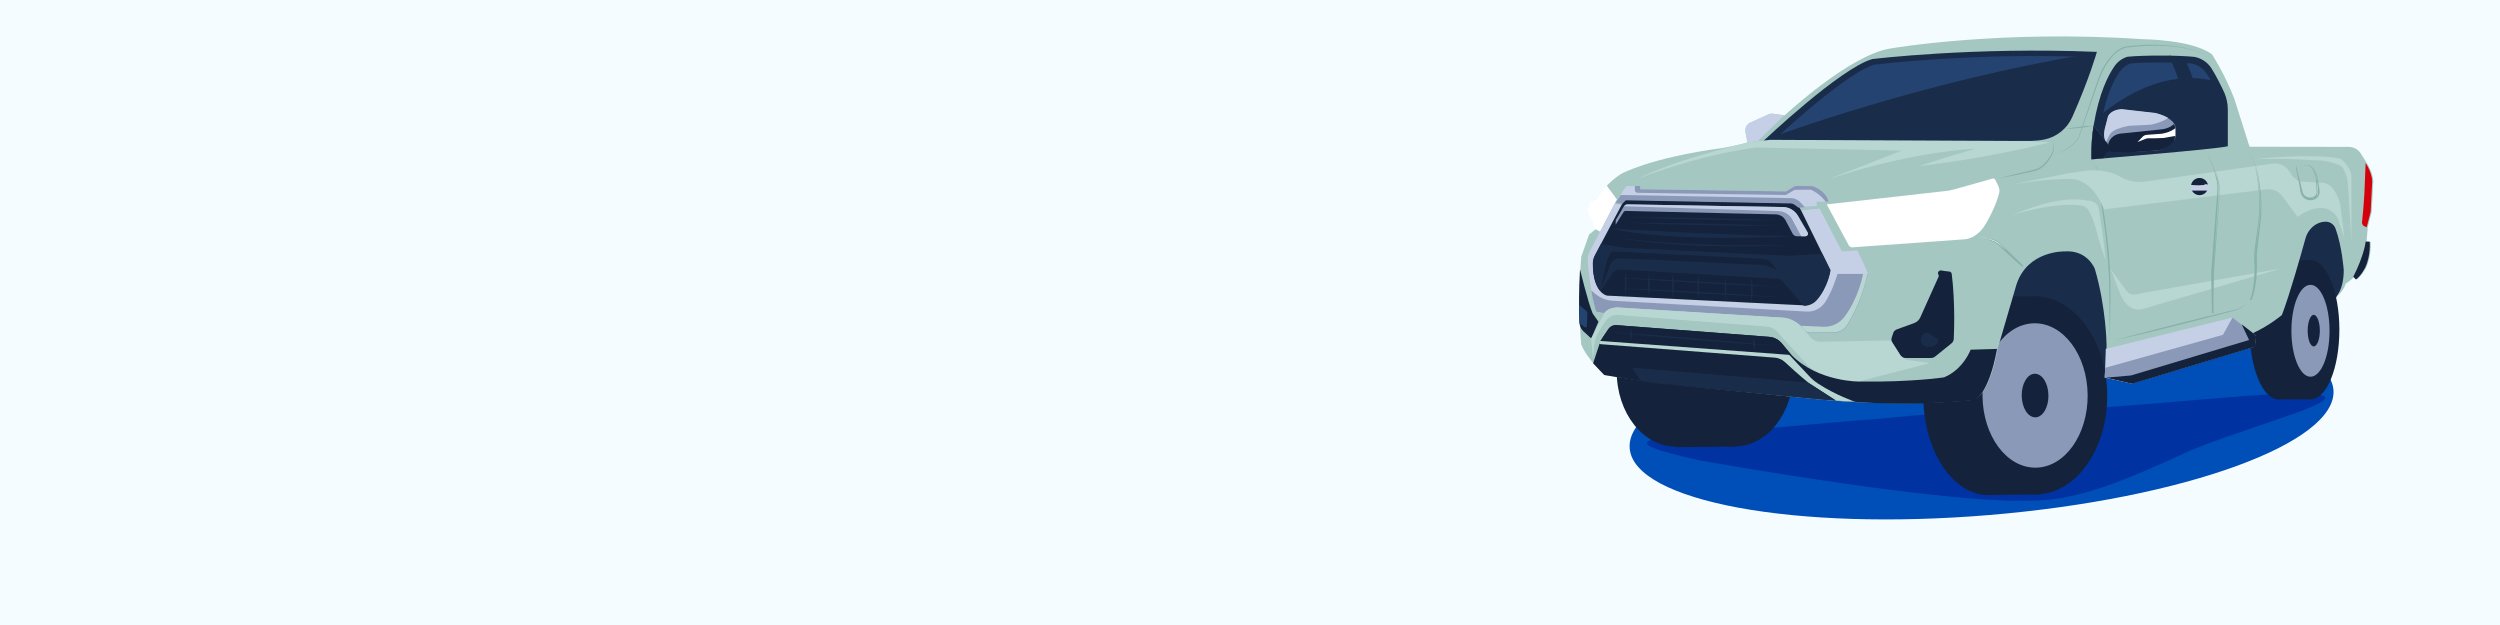 <?xml version="1.0" encoding="UTF-8"?> <svg xmlns="http://www.w3.org/2000/svg" width="1600" height="400" viewBox="0 0 1600 400" fill="none"><rect x="0" y="0" width="1600" height="400" fill="#808080" stroke="none"/><g clip-path="url(#clip0_1_264)"><path d="M1600 0H0V400H1600V0Z" fill="#F5FCFF"></path><path d="M1273.3 329.6C1397.7 319.2 1496.2 283.4 1493.4 249.5C1490.6 215.6 1387.5 196.5 1263.1 206.9C1138.7 217.3 1040.2 253.1 1043 287C1045.8 320.9 1148.9 340 1273.3 329.6Z" fill="#004EB7"></path><path d="M1198.6 268.4C1178.8 269.5 1086.2 278.3 1078.1 279.3C1070.1 280.2 1022.7 280.5 1088 294.7C1166 308.4 1260.5 321.9 1298.4 320.4C1327.3 320.6 1354.5 310.2 1402.3 288.1C1454.1 267 1544.4 246.5 1439.9 253.2C1401.9 256.1 1363.5 259.9 1324.7 262.1C1320.3 262.4 1286.6 260.1 1286.6 260.1" fill="#0032A1"></path><path d="M1253.3 187.3L1276 281.4L1383.5 216.3L1413.2 172.3L1467.7 224.5L1488 196.6L1494.2 191.8L1499.1 184.4L1508.5 158.6L1503 134.9L1370.2 128.7L1272.3 156L1253.3 187.3Z" fill="#192D4B"></path><path d="M1147.8 237.8C1147.8 264.3 1130.9 285.8 1110.1 285.8C1089.3 285.8 1072.4 264.3 1072.4 237.8C1072.4 211.3 1089.3 189.8 1110.1 189.8C1130.9 189.7 1147.8 211.3 1147.8 237.8Z" fill="#14233B"></path><path d="M1110.1 237.8C1110.1 264.3 1093.2 285.8 1072.4 285.8C1051.6 285.8 1034.7 264.3 1034.7 237.8C1034.7 211.3 1051.6 189.8 1072.4 189.8C1093.3 189.7 1110.1 211.3 1110.1 237.8Z" fill="#14233B"></path><path d="M1072.4 286.2L1110.1 285.8V189.7H1072.4V286.2Z" fill="#14233B"></path><path d="M1272.3 316.8L1305.6 316.4V189.7H1272.3V316.8Z" fill="#14233B"></path><path d="M1313.7 253.1C1314.1 288.2 1295.9 316.7 1272.9 316.9C1250 317.1 1231.2 289 1230.9 253.9C1230.5 218.8 1248.7 190.3 1271.7 190.1C1294.5 189.9 1313.4 218 1313.7 253.1Z" fill="#14233B"></path><path d="M1348.6 252.6C1349 287.7 1328.5 316.2 1303 316.4C1277.5 316.6 1256.5 288.5 1256.2 253.5C1255.8 218.4 1276.3 189.9 1301.8 189.7C1327.3 189.4 1348.3 217.5 1348.6 252.6Z" fill="#14233B"></path><path d="M1336.1 252.7C1336.3 278.2 1321.5 299.1 1302.9 299.3C1284.2 299.5 1269.1 279 1268.8 253.5C1268.6 228 1283.4 207.1 1302 206.9C1320.6 206.7 1335.8 227.2 1336.1 252.7Z" fill="#8B99B9"></path><path d="M1311 253.1C1311.1 260.8 1307.3 267.1 1302.6 267.1C1297.8 267.1 1294 261 1293.9 253.2C1293.8 245.5 1297.6 239.2 1302.3 239.2C1307.1 239.2 1310.9 245.3 1311 253.1Z" fill="#14233B"></path><path d="M1497.2 211C1497.2 235.6 1489 255.6 1478.7 255.6C1468.5 255.6 1460.2 235.6 1460.2 211C1460.2 186.4 1468.4 166.4 1478.7 166.4C1488.9 166.5 1497.2 186.4 1497.2 211Z" fill="#14233B"></path><path d="M1476.8 211C1476.8 235.6 1468.6 255.6 1458.3 255.6C1448.1 255.6 1439.8 235.6 1439.8 211C1439.8 186.4 1448 166.4 1458.3 166.4C1468.6 166.5 1476.8 186.4 1476.8 211Z" fill="#14233B"></path><path d="M1478.7 166.5H1458.4V255.6H1478.7V166.5Z" fill="#14233B"></path><path d="M1490.9 211.7C1490.9 228 1485.5 241.1 1478.7 241.1C1472 241.1 1466.5 227.9 1466.5 211.7C1466.5 195.5 1471.9 182.3 1478.7 182.3C1485.4 182.2 1490.9 195.4 1490.9 211.7Z" fill="#8B99B9"></path><path d="M1484.7 211.6C1484.7 217.2 1482.9 221.7 1480.8 221.7C1478.6 221.7 1476.9 217.2 1476.9 211.6C1476.9 206 1478.7 201.5 1480.8 201.5C1482.9 201.5 1484.7 206 1484.7 211.6Z" fill="#14233B"></path><path d="M1026.9 240C1026.9 240 1015.9 230.1 1012 220.5C1012 220.5 1009.5 196.3 1012 164.3L1017 150.1L1021.3 146.6L1019 140.1L1017.1 137.4C1016.2 136.6 1015.8 135.2 1016.3 134L1018.1 129.3C1018.2 128.9 1018.6 128.6 1018.8 128.5L1021.9 127.1C1022.4 126.9 1022.6 126.5 1022.9 126.2C1024.1 124 1028.8 116.7 1037.5 111.3C1037.5 111.3 1055.6 101 1102.5 94.7C1102.5 94.7 1112.7 93 1118.5 91.1L1117.3 84.5C1116.8 82 1118.1 79.4 1120.5 78.4L1132.2 73.1C1132.8 72.9 1133.4 72.7 1134 72.7L1142.2 73.8C1142.2 73.8 1183.3 35.5 1209.4 31.1C1209.4 31.1 1279.6 18.8 1371.5 25.1C1371.5 25.1 1403.2 25.3 1415.7 34.8C1415.7 34.8 1424.1 47.7 1430 63.3L1439.7 93.9L1503.3 94C1506.3 94 1509.2 95.6 1510.8 98.1L1515.5 105.5C1515.5 105.5 1518.7 111.1 1518.9 115.8L1517.9 135.5L1515.4 145.2L1514.6 154.6L1517.2 154.7C1517.2 154.7 1518 163.4 1514.3 171.3C1514.3 171.3 1511.8 176.2 1508.4 178.9L1506.7 177.1C1506.7 177.1 1505.1 179.1 1501.2 181.6C1501.2 181.6 1500.5 185.6 1494.6 190.8C1494.6 190.8 1500 185.9 1500 172.9C1500 172.9 1498.9 157.5 1494.7 146.2C1493.8 143.8 1491.5 142 1488.9 141.9C1487.4 141.8 1485.5 142.1 1483.6 142.9C1479.6 144.7 1476.7 148.3 1475.5 152.6C1472.7 162.7 1465.2 189.3 1460.4 201.6C1460.4 201.6 1453 208 1441.9 213.2L1443.8 215.2L1443.1 221.8L1364.5 245.5L1347.5 241.7C1347.5 241.7 1348 233.6 1348.2 220.8C1348.2 220.8 1348 197 1340.7 172.1C1340.7 172.1 1336.1 159.8 1321.3 160.9C1321.3 160.9 1297.6 160.2 1290.5 182.2L1278.4 223.6C1278.4 223.6 1274.5 250.5 1263.6 255.8C1263.6 255.8 1222.9 260.9 1165.7 255.8L1061 245.3L1026.9 240Z" fill="#A5C7C2"></path><path d="M1118.2 91.1L1117 84.5C1116.5 82 1117.8 79.4 1120.2 78.4L1131.9 73.1C1132.5 72.9 1133.1 72.7 1133.7 72.7L1141.9 73.8L1125 90.3L1118.2 91.1Z" fill="#C5CFE6"></path><path d="M1021 146.6L1018.7 140.1L1016.8 137.4C1015.9 136.6 1015.5 135.2 1016 134L1017.8 129.3C1017.9 128.9 1018.3 128.6 1018.5 128.5L1021.6 127.1C1022.1 126.9 1022.3 126.5 1022.6 126.2C1023.3 125 1025.1 122 1028.2 118.7L1034.8 127.6L1024.1 148.3L1021 146.6Z" fill="white"></path><path d="M1347.6 226.4C1347.4 235.9 1347 241.6 1347 241.6L1364 245.4L1442.6 221.7L1443.3 215.1L1441.4 213.1L1428.8 203.2L1347.7 223.3L1347.6 226.4Z" fill="#C5CFE6"></path><path d="M1347.3 235.4C1347.1 239.4 1347 241.6 1347 241.6L1364 245.4L1442.6 221.7L1443.3 215.1L1441.4 213.1L1428.8 203.2L1422.7 214.3L1347.3 235.4Z" fill="#8B99B9"></path><path d="M1347.8 241.7L1364.6 245.6L1443.2 221.9L1443.9 215.3L1442.1 213.3L1434.7 207.6L1439.4 217.6L1363.8 240.3L1347.8 241.7Z" fill="#14233B"></path><path d="M1506.1 177.1L1507.8 178.9C1511.3 176.2 1513.7 171.3 1513.7 171.3C1517.4 163.5 1516.6 154.7 1516.6 154.7L1514 154.6C1514.1 154.6 1513.1 163.3 1506.1 177.1Z" fill="#14233B"></path><path d="M1514.7 145.3L1517.2 135.6L1518.2 115.9C1518.1 111.2 1514.8 105.6 1514.8 105.6L1514 104.4L1513.2 124.3L1512.5 133.9L1511.7 142.3C1511.6 143.5 1512.4 144.6 1513.6 145L1514.7 145.3Z" fill="#D4000B"></path><path d="M1010.8 206.2C1010.5 197.7 1010.4 186 1011.2 172.3C1011.2 172.3 1016.2 193.2 1019.3 200.6L1023 205.9L1018.7 215.9C1018.5 216.3 1018 216.4 1017.8 216.1L1013.9 212.5C1012 211 1010.9 208.6 1010.8 206.2Z" fill="#14233B"></path><path d="M1010.9 207C1010.8 203.6 1010.7 199.6 1010.6 195.1L1015.2 199C1015.7 199.4 1015.9 199.9 1015.9 200.6L1015.6 208.7C1015.6 209.4 1014.9 209.7 1014.3 209.4L1010.9 207Z" fill="#254370"></path><path d="M1128.5 90.3C1128.5 90.3 1177.9 43.5 1198.3 37.8C1198.3 37.8 1262.6 29.9 1342 33.2C1342 33.2 1337.4 49.8 1326.3 74.8C1323 82.3 1316.3 87.7 1308.3 89.3C1305.9 89.8 1303 90.1 1299.8 90.2H1128.5V90.3Z" fill="#192D4B"></path><path d="M1138.3 87C1138.3 87 1181 47 1199.5 41.4C1199.5 41.4 1262.6 33.6 1335.2 36.5C1335.2 36.5 1331 50.8 1320.8 72.5C1317.8 79 1311.6 83.7 1304.3 85.1C1302.1 85.6 1299.4 85.8 1296.5 85.9L1138.3 87Z" fill="#254370"></path><path d="M1169.1 130.8L1183.2 157C1183.7 157.8 1184.6 158.4 1185.5 158.3L1256.6 153.2C1256.6 153.2 1264.9 153.6 1271 143.1C1271 143.1 1277.3 132.5 1279.4 123.8C1279.9 122 1279.6 120.2 1278.7 118.6L1277 115.1C1276.6 114.4 1275.9 114.1 1275.2 114.3L1250.7 121.2C1248.7 121.8 1246.8 122.1 1244.8 122.3L1169.1 130.8Z" fill="white"></path><path d="M1425.8 93.6V70C1425.8 66.3 1425 62.7 1423.6 59.4C1421.6 55.1 1418.6 48.9 1415.3 43.7C1412.9 39.9 1408.9 37.2 1404.4 36.4C1393.9 35.3 1371.9 35.3 1361.7 36.3C1358.3 37.2 1355.4 39.4 1353.4 42.2C1349.5 47.7 1343.4 59.2 1339.9 80.4C1338.8 87.1 1338.4 93.8 1338.5 100.5C1338.5 101 1338.5 101.5 1338.5 102C1338.5 102 1418.6 95.5 1425.8 93.6Z" fill="#192D4B"></path><path d="M1421.5 89.5V69.3C1421.5 66.2 1420.8 63 1419.5 60.3C1417.7 56.6 1415.1 51.3 1412.1 46.9C1409.9 43.6 1406.4 41.4 1402.4 40.6C1392.8 39.8 1373.3 39.8 1364.3 40.5C1361.3 41.3 1358.7 43.1 1356.9 45.6C1353.4 50.3 1348 60.1 1344.9 78.2C1343.9 83.9 1343.6 89.6 1343.7 95.4C1343.7 95.8 1343.7 96.2 1343.7 96.7C1343.8 96.6 1415.2 91.1 1421.5 89.5Z" fill="#254370"></path><path d="M1033.3 130.5L1017.6 160.6C1016.5 162.8 1016 165.2 1016.2 167.6C1016.7 174.1 1018.1 187.8 1021.5 199.3L1026.7 200.3C1026.7 200.3 1028.5 197 1034.8 196.6L1141.5 203.2C1141.5 203.2 1149.4 203.7 1154.8 211.2C1155.6 212.3 1156.9 213 1158.2 213H1173.4C1177.1 213 1180.5 211.1 1182.4 207.9C1186.1 201.9 1192 190.6 1195.4 175.2C1195.4 175.2 1193.7 170.6 1188.6 160.4L1178.8 161L1164.4 133.6L1152.9 134.7L1171.6 172.8C1171.6 172.8 1170.1 183.4 1162.9 191.7C1160.8 194.1 1157.7 195.5 1154.5 195.4L1028.8 189.2C1028.8 189.2 1019.6 187.9 1019.6 168.7C1019.6 166.9 1020.1 165 1020.9 163.5L1038.1 131L1033.3 130.5Z" fill="#C5CFE6"></path><path d="M1195.4 175.2C1195.4 175.2 1193.7 170.6 1188.6 160.4L1178.8 161L1164.4 133.6L1155.2 134.5L1176.7 175.8L1195.4 175.2Z" fill="#C5CFE6"></path><path d="M1040.9 125.8L1148.3 126.7L1152.7 134.7L1171.4 172.8C1171.4 172.8 1169.9 183.4 1162.7 191.7C1160.6 194.1 1157.5 195.5 1154.3 195.4L1028.6 189.2C1028.6 189.2 1019.4 187.9 1019.4 168.7C1019.4 166.9 1019.9 165 1020.7 163.5L1037.9 131L1040.9 125.8Z" fill="#14233B"></path><path d="M1137.3 178.4L1037.1 172.5C1034.9 172.4 1032.8 173.4 1031.6 175.3L1024.4 186.4C1022.1 183.8 1019.5 178.6 1019.5 168.7C1019.5 166.9 1020 165 1020.8 163.5L1024.6 156.2L1028.5 156.8L1038.1 158.4C1039.1 158.6 1040.1 158.7 1041.1 158.7L1145.5 163.8L1161 162.8L1166.3 162.5L1171.5 173.1C1171.5 173.1 1170 183.7 1162.8 192C1160.7 194.4 1157.6 195.8 1154.4 195.7L1141.6 180.9C1140.5 179.2 1139 178.4 1137.3 178.4Z" fill="#192D4B"></path><path d="M1018.4 185.8C1019.1 190.3 1020.2 195 1021.5 199.4L1026.7 200.4C1026.7 200.4 1028.5 197.1 1034.8 196.7L1141.5 203.3C1141.5 203.3 1149.4 203.8 1154.8 211.3C1155.6 212.4 1156.9 213.1 1158.2 213.1H1173.4C1177.1 213.1 1180.5 211.2 1182.4 208C1186.1 202 1192 190.7 1195.4 175.3H1176C1176 175.3 1173.1 185.5 1168.3 193.1C1165.7 197.2 1161.1 199.7 1156.2 199.4L1032.2 192.5C1029.1 192.3 1026.2 191.5 1023.6 189.9C1022.7 189.3 1021.6 188.6 1020.5 187.7L1018.4 185.8Z" fill="#8B99B9"></path><path d="M1152.6 208.5C1153.3 209.2 1154.1 210.1 1154.8 211.1C1155.6 212.1 1156.8 212.8 1158.1 212.8H1173.3C1177 212.8 1180.4 210.9 1182.3 207.7C1186 201.7 1191.9 190.4 1195.3 175H1192.4C1192.4 175 1190 190 1180.5 202.7C1177.3 206.9 1172.3 209.4 1166.9 209.1L1152.6 208.5Z" fill="#B8D6D2"></path><path d="M1034 129.7L1040.3 119.8C1040.6 119.4 1041 119.1 1041.5 119.1L1049.7 119V121.1L1143.1 122.5L1147.7 119.6C1148.3 119.2 1148.9 119 1149.7 119L1160 119.1C1160 119.1 1168.7 121.7 1170.3 129.1H1162.7V131.8L1151.3 132.5L1148.6 130.6C1147.8 130 1146.9 129.8 1146 129.8L1040.6 127.8L1038.5 129.9L1034 129.7Z" fill="#C5CFE6"></path><path d="M1046.3 119H1049.7V121.1L1143.1 122.5L1147.7 119.6C1148.3 119.2 1148.9 119 1149.7 119L1160 119.1C1160 119.1 1168.7 121.7 1170.3 129.1H1168.4C1168.4 129.1 1165.2 124.1 1158.9 121.4L1148.6 121.5L1142.9 124.8L1048.1 123.4C1047.1 123.4 1046.3 122.6 1046.3 121.6V119Z" fill="#8B99B9"></path><path d="M1155.1 132.6L1151.1 132.9L1148.4 131C1147.7 130.4 1146.7 130.2 1145.8 130.2L1040.4 128.2L1038.3 130.3L1033.9 130L1037.3 124.8L1146.1 126.8C1148.5 126.8 1150.9 127.9 1152.5 129.8L1155.1 132.6Z" fill="#8B99B9"></path><path d="M1242.3 173.1C1244.2 173.4 1246.3 173.7 1247.6 173.8C1248.4 173.9 1249 174.5 1249.1 175.3C1249.7 179.9 1251.4 196.2 1250.4 217C1250.3 218 1249.8 219.1 1249 219.7L1238.6 228.1C1237.8 228.8 1236.8 229.1 1235.8 229.1H1219.5C1218.2 229.1 1217.1 228.4 1216.3 227.4L1211.1 219.2C1210.5 218.3 1210.3 217.1 1210.7 216.1L1211.8 212.7C1212.3 211.8 1213.1 211.1 1214 210.8L1225.2 206.7C1226.9 206 1228.3 204.8 1229 203.1L1240.6 177.3C1240.9 176.7 1240.8 176.1 1240.5 175.6C1239.9 174.5 1240.8 172.9 1242.3 173.1Z" fill="#14233B"></path><path d="M1048.5 114.3C1048.5 114.3 1084.1 99.9 1123.5 94.4L1217.1 96.4L1169.1 115.1C1169.1 115.1 1217.1 98 1264.4 95.1C1264.4 95.1 1241.4 101.8 1228.3 106.3C1228.3 106.3 1270.6 101.7 1311.8 91.1L1297.2 90.3L1132.7 89.5L1119.4 91C1119.3 91 1072 102 1048.5 114.3Z" fill="#B8D6D2"></path><path d="M1350.9 172.4L1357.2 188.9C1360.9 196.9 1366.6 199.2 1371 197.9L1459.5 171.9L1370.8 187.6C1366.7 188.3 1363.8 189.7 1361.2 186.4L1350.9 172.4Z" fill="#B8D6D2"></path><path d="M1287.6 137.7C1287.6 137.7 1313.8 129.1 1331.9 131.5C1334.1 131.8 1336.2 133.3 1337.1 135.3C1338.6 138.4 1339.3 139.5 1341.4 146.3C1341.5 146.5 1342.5 150.9 1343.6 154.5C1345.7 161.9 1347.6 166.3 1347.6 166.3C1347.6 166.3 1346.1 150.3 1343.1 133.4C1342.6 130.9 1340.5 129 1337.9 128.6C1328.8 127.2 1317.2 125.4 1287.6 137.7Z" fill="#B8D6D2"></path><path d="M1443.2 101.9C1443.2 101.9 1474.8 98 1496.3 101.2C1497.5 101.4 1498.5 101.9 1499.4 102.8C1500.4 103.8 1501.9 105.4 1503.2 107.5C1504.3 109.3 1504.9 111.3 1504.9 113.4V154.6L1502.7 118C1502.5 114.8 1501.6 111.6 1500.1 108.8L1499.4 107.3C1497.8 105.1 1488.8 102.9 1486.2 102.8C1475.3 102.4 1468.3 101.2 1443.2 101.9Z" fill="#B8D6D2"></path><path d="M1266.7 151C1270.3 151.9 1273.7 152.8 1277.1 154C1279.2 154.8 1280.7 156.7 1282.3 158.1C1285.3 160.9 1288.7 164.2 1291.6 167.2C1292.6 168.2 1293.7 169.3 1294.6 170.3C1293.5 169.4 1292.4 168.4 1291.3 167.5C1288.1 164.7 1284.7 161.6 1281.6 158.8C1280 157.4 1278.7 155.7 1276.7 154.8C1273.4 153.4 1270 152.4 1266.7 151Z" fill="white"></path><path d="M1266.7 151C1269.5 151.7 1272.3 152.3 1275.1 153.1C1276.5 153.5 1278 153.9 1279.1 154.9C1283.5 158.6 1287.5 163 1291.8 166.9L1294.9 170L1294.2 170.7L1290.9 167.9C1287.8 165.1 1284.4 162 1281.4 159.2C1279.8 157.8 1278.5 156 1276.6 155.1C1273.3 153.6 1270 152.5 1266.7 151ZM1266.7 151C1270.1 152.3 1273.5 153.2 1276.9 154.6C1278.9 155.5 1280.4 157.3 1282 158.6C1285.1 161.3 1288.6 164.4 1291.7 167.2L1295 170L1294.3 170.7L1291.3 167.6C1287.2 163.7 1283.1 159.3 1278.9 155.4C1277.8 154.5 1276.5 154 1275.1 153.5C1272.3 152.6 1269.5 151.8 1266.7 151Z" fill="#86B0AA"></path><path d="M1278.8 114.3C1286.7 112.1 1294.6 110.3 1302.5 108.4C1306.3 107.5 1309.2 104.2 1311.5 100.9C1313.4 98.5 1314.3 95.6 1314.2 92.5C1314.2 91.5 1314.3 90.4 1314.3 89.4C1314.4 90.4 1314.4 91.5 1314.4 92.5C1314.8 95.7 1313.9 98.7 1312.1 101.3C1309.9 104.8 1306.9 108.1 1302.7 109.3C1294.8 111.1 1286.8 112.8 1278.8 114.3Z" fill="#86B0AA"></path><path d="M1338.4 102.9L1342.1 107.2C1342.1 107.2 1342.2 113 1342.2 112.9C1345.9 130.1 1348.5 147.5 1349.9 165C1351.3 182.5 1350.5 200.2 1350.3 217.7C1350.1 206.8 1350 195.7 1349.9 184.8C1349.9 180.6 1349.7 175.8 1349.4 171.7C1348.2 152 1345.4 132.4 1341.8 112.9L1341.9 107.2V107.3L1338.4 102.9Z" fill="#86B0AA"></path><path d="M1352.4 217.9C1371.7 212.8 1392.9 207.3 1412.2 202.6C1418.9 201 1425.5 199.4 1432.2 197.8C1433.2 197.3 1434.5 196.7 1435.6 196C1436.7 195.3 1437.8 194.5 1438.5 193.5C1437.7 194.6 1436.7 195.5 1435.7 196.2C1434.6 196.9 1433.5 197.6 1432.2 198.2C1425.5 200 1419 201.8 1412.3 203.4C1392.5 208.5 1372.6 213.6 1352.4 217.9Z" fill="#86B0AA"></path><path d="M1321.9 82.5C1327.1 81.5 1334.2 80.4 1339.5 80.6C1334.3 81.6 1325.4 82.7 1320.1 82.5H1321.9Z" fill="#86B0AA"></path><path d="M1314.2 98.8C1320.5 96.9 1326.9 93.6 1330.3 87.8C1333.4 78.5 1336.6 68.8 1339.8 59.4C1341.3 55.2 1343 49.2 1345 45.2C1347.2 40.7 1350.2 36.5 1354.1 33.1C1356.1 31.5 1358.3 30.1 1360.9 29.7C1363.4 29.3 1365.9 29.1 1368.4 29C1373.4 28.6 1378.4 28.5 1383.4 28.8C1393.3 29.4 1403.6 30.7 1412.4 35.7C1403.6 30.9 1393.3 29.8 1383.4 29.3C1375.9 29.1 1368.4 29.5 1361 30.4C1352 32.4 1345.6 44.2 1343 52.3C1339 64 1334.8 76 1330.7 87.7C1327.3 93.9 1320.7 97.1 1314.2 98.8Z" fill="#86B0AA"></path><path d="M1024.7 186.4C1024.7 186.4 1026.2 171.3 1030 162.9C1030.6 161.6 1031.9 160.8 1033.3 160.9L1128.8 165.7C1130.2 165.8 1131.5 166.4 1132.5 167.2C1134 168.5 1136.2 170.9 1137.7 173.9C1137.7 173.9 1134.6 169.8 1125.2 169.5L1037.2 165.3C1034.5 165.2 1032 166.7 1030.8 169.1C1028.9 173.9 1025.4 181.9 1024.7 186.4Z" fill="#14233B"></path><path d="M1240.5 217.4C1240.5 219.9 1238.4 221.9 1236 221.9H1233.8C1231.4 221.9 1229.3 219.9 1229.3 217.4C1229.3 215 1231.3 212.9 1233.8 212.9" fill="#192D4B"></path><path d="M1019.5 229.3L1018.5 216.6L1026.8 200.5C1026.8 200.5 1028.6 197.2 1034.9 196.8L1141.6 203.4C1141.6 203.4 1149.5 203.9 1154.9 211.4L1159.2 216.3C1160.6 217.9 1162.7 218.7 1164.8 218.7L1210.1 217.9L1216.4 227.7C1217.7 229.2 1219.6 230.2 1221.6 230.5L1234.9 232.4L1190.2 244C1190.2 244 1168.8 244.8 1157 234L1137 211.9C1135.5 210.2 1133.3 209.2 1131.1 209L1035.6 201.5C1032.5 201.2 1029.5 202.6 1027.7 205.2C1025.8 207.8 1023.5 211.3 1021.7 214.9C1020.9 216.7 1020.4 218.6 1020.2 220.4L1019.5 229.3Z" fill="#B8D6D2"></path><path d="M1134.4 209.7C1133.4 209.2 1132.3 209 1131.2 208.9L1035.7 201.4C1032.6 201.1 1029.6 202.5 1027.8 205.1C1025.9 207.7 1023.6 211.2 1021.8 214.8C1021 216.6 1020.5 218.5 1020.3 220.3L1019.5 229.4L1018.5 216.7L1026.8 200.6C1026.8 200.6 1028.6 197.3 1034.9 196.9L1141.6 203.5C1141.6 203.5 1146 203.8 1150.5 207.1L1134.4 209.7Z" fill="#B8D6D2"></path><path d="M1286.5 118.3C1286.5 118.3 1307.5 114.4 1325.3 114.5C1325.3 114.5 1338.9 113.8 1346.5 134L1450.6 121.2C1454.4 120.7 1458.3 122.3 1460.6 125.5L1470.5 138.8C1470.5 138.8 1481.7 129.8 1490.8 134.4C1493.8 135.9 1496 138.6 1496.9 141.7L1500.5 152.9L1497.8 130.9C1497.8 130.9 1496.4 124.5 1492.5 120C1490.8 118.1 1488.5 117 1485.9 116.9L1474 116.3C1471.2 116.2 1468.7 114.7 1467.1 112.5L1464.9 109.3C1462.6 105.9 1458.5 104.1 1454.5 104.7L1372.9 116.2C1367.5 116.9 1361.8 116 1357.2 113.2C1353.8 111.1 1348.2 109.2 1339.2 108.9C1336.5 108.8 1324.4 110.8 1321.7 111.3L1286.5 118.3Z" fill="#B8D6D2"></path><path d="M1034 143.8L1039.1 135.7C1039.4 135.2 1039.9 135 1040.6 135L1136.6 137.2C1139.1 137.3 1141.5 138.7 1142.7 140.9L1147.3 149.6C1147.9 150.6 1148.9 151.2 1150 151.2H1155.3C1156.6 151.2 1157.4 149.8 1156.7 148.7L1150.4 137.9C1148.5 134.6 1145 132.6 1141.1 132.5L1041.5 130.8C1040.6 130.8 1039.7 131.3 1039.3 132L1034.1 140.9L1034 143.8Z" fill="#8B99B9"></path><path d="M1039.5 132C1040 131.3 1040.8 130.8 1041.7 130.8L1141.3 132.5C1145.1 132.6 1148.6 134.7 1150.6 137.9L1156.9 148.7C1157.6 149.8 1156.7 151.2 1155.5 151.2H1152.8L1147 140.4C1145.3 137.2 1141.9 135.2 1138.3 135.1L1039.5 132Z" fill="#C5CFE6"></path><path d="M1031 146.2C1031 146.2 1085.3 149.9 1147 151.2C1147 151.3 1068.7 155.4 1031 146.2Z" fill="#192D4B"></path><path d="M1041.6 139.1C1072.5 139.1 1106.9 139.8 1137.9 141.1C1106.9 141 1072.5 140.3 1041.6 139.1Z" fill="#192D4B"></path><path d="M1042.1 142.6C1073 142.6 1107.4 143.3 1138.4 144.6C1107.3 144.6 1072.9 143.9 1042.1 142.6Z" fill="#192D4B"></path><path d="M1034.8 152.2C1071.5 156.9 1108.7 157.2 1145.6 157C1108.6 158.4 1071.3 158 1034.8 152.2Z" fill="#192D4B"></path><path d="M1086.9 176.2C1087.6 181.2 1087.6 186.1 1086.9 191.1C1086.2 186.1 1086.2 181.2 1086.9 176.2Z" fill="#192D4B"></path><path d="M1034.8 177.7C1069.1 179 1107.2 181.2 1141.4 183.6C1107 182.3 1069 180.2 1034.8 177.7Z" fill="#192D4B"></path><path d="M1034.8 184.4C1069.1 185.7 1107.2 187.9 1141.4 190.3C1107 188.9 1069 186.9 1034.8 184.4Z" fill="#192D4B"></path><path d="M1040.4 173.9C1041.1 178.9 1041.1 183.8 1040.4 188.8C1039.7 183.8 1039.7 178.8 1040.4 173.9Z" fill="#192D4B"></path><path d="M1055.3 174.8C1056 179.8 1056 184.7 1055.3 189.7C1054.6 184.7 1054.6 179.8 1055.3 174.8Z" fill="#192D4B"></path><path d="M1070.6 175.4C1071.3 180.4 1071.3 185.3 1070.6 190.3C1069.9 185.3 1069.9 180.3 1070.6 175.4Z" fill="#192D4B"></path><path d="M1104.3 177.1C1105 182.1 1105 187 1104.3 192C1103.7 187.1 1103.7 182.1 1104.3 177.1Z" fill="#192D4B"></path><path d="M1121.1 178.4C1121.8 183.4 1121.8 188.3 1121.1 193.3C1120.5 188.3 1120.5 183.3 1121.1 178.4Z" fill="#192D4B"></path><path d="M1146.6 227.2L1140.3 219.6C1138.3 217.3 1135.6 215.9 1132.6 215.6L1034.8 208.1C1032.7 207.9 1030.7 208.9 1029.5 210.6L1024.3 218.2L1019.6 232.5L1026.7 240L1061.2 245.8L1166.3 255.7L1186.4 257.1C1186.4 257.1 1219.3 260.4 1263.8 256.1C1263.8 256.1 1272.8 252.5 1278.1 223.3L1261.2 223.8C1261.2 223.8 1256.6 236.4 1244.2 241.5C1244.2 241.5 1224.1 244.6 1190.6 244.2C1190.7 244.3 1163.5 244.6 1146.6 227.2Z" fill="#14233B"></path><path d="M1024.7 220.3L1135.9 228.9C1138.2 229.1 1140.4 230 1142.2 231.6C1145.4 234.6 1151.1 239.8 1157.6 245.1L1175.1 256.4L1187.1 257.1C1187.1 257.1 1174.8 252.9 1163.4 245.4C1161.3 244 1159.4 242.4 1157.7 240.5L1143.8 225.7L1025.5 216.2L1024.2 218.1L1023.5 220.1L1024.7 220.3Z" fill="#B8D6D2"></path><path d="M1024.2 218.2L1146.4 227.2L1140.1 219.6C1138.1 217.3 1135.4 215.9 1132.4 215.6L1034.6 208.1C1032.5 207.9 1030.5 208.9 1029.3 210.6L1024.2 218.2Z" fill="#14233B"></path><path d="M1029.9 212.6C1065.1 214.8 1104.3 218.1 1139.5 221.6C1104.2 219.2 1065 216 1029.9 212.6Z" fill="#192D4B"></path><path d="M1043.8 209.9C1044.5 212.7 1044.5 215.6 1043.8 218.4C1043.1 215.7 1043.1 212.9 1043.8 209.9Z" fill="#192D4B"></path><path d="M1122.2 216.3C1123.1 218.9 1123.4 221.7 1123 224.5C1122.1 221.9 1121.8 219.1 1122.2 216.3Z" fill="#192D4B"></path><path d="M1470.4 105.8C1471.8 105.8 1475.5 105.8 1476.9 105.7C1478.4 105.6 1479.6 106.7 1480.4 107.9C1481.6 109.7 1482.6 111.7 1483 113.9L1483.7 119.1C1483.8 119.6 1484.1 121.9 1484.1 122.4C1484.4 124.6 1482.9 126.7 1480.7 127.4C1477.6 128.8 1473.8 126.7 1472.8 123.6C1472.4 121.8 1471.8 117.6 1471.4 115.8C1470.9 113.3 1470.5 110.6 1470 108L1469.7 106.7C1469.5 106.3 1469.9 105.8 1470.4 105.8ZM1470.4 105.8C1469.9 105.8 1469.6 106.3 1469.6 106.6L1469.9 107.9L1470.5 110.5C1471.1 113.5 1472.1 117.8 1472.7 120.8C1473.1 122.5 1473.4 124.2 1474.7 125.4C1477.1 128.1 1482.9 127.1 1483.1 123.2C1483.1 122.4 1482.8 120.2 1482.8 119.4L1482.4 114.2C1481.9 111.6 1480.7 108.7 1478.8 106.7C1477.7 105.8 1476.1 106 1474.7 106C1474.6 105.9 1470.4 105.8 1470.4 105.8Z" fill="white"></path><path d="M1470.4 105.8C1471.9 105.8 1475.6 105.7 1477 105.6C1480.4 105.5 1482.6 111.1 1483.3 113.8C1483.3 113.8 1484.1 119.1 1484.1 119C1484.4 121.3 1485.1 123.7 1483.7 125.7C1480.7 129.8 1474 128.6 1472.5 123.5L1471.1 114.3L1470.3 109.7C1470.2 109 1470 108.2 1469.9 107.5C1469.7 106.9 1469.3 105.9 1470.4 105.8ZM1470.4 105.8C1469.4 105.9 1469.6 106.9 1469.8 107.7C1470 108.5 1470.1 109.2 1470.3 109.9L1471.2 114.4C1471.2 114.4 1473.1 123.6 1473.1 123.4C1474.5 127.6 1480.1 128.7 1482.8 125.2C1483.6 124.2 1483.6 122.9 1483.5 121.6C1483.4 120.9 1483.3 119.9 1483.2 119.2L1482.6 114C1482 111.4 1480.9 108.4 1478.9 106.5C1477.8 105.5 1476.2 105.8 1474.8 105.8C1474.8 105.7 1470.4 105.8 1470.4 105.8Z" fill="#86B0AA"></path><path d="M1470.4 105.8C1469.9 105.8 1469.6 106.3 1469.7 106.6L1470 107.9C1470.6 110.3 1471.3 113.1 1471.9 115.5L1473.1 120.6C1473.5 122.3 1473.8 124.1 1475 125.1C1477.2 127.5 1482.4 126.7 1482.7 123.1C1482.6 120.9 1482.2 116.5 1482.1 114.1C1481.7 111.7 1480.5 108.7 1478.7 106.8C1477.6 105.9 1476 106.1 1474.7 106C1474.8 106 1470.4 105.8 1470.4 105.8ZM1470.4 105.8L1474.7 105.7C1476.2 105.8 1477.8 105.4 1479 106.4C1481.1 108.5 1482.3 111.3 1482.7 114.1L1483.1 119.3C1483.2 121.5 1484 124.2 1482.2 126C1480 128.1 1476.2 128 1474.2 125.8C1472.9 124.7 1472.4 122.5 1472.1 120.8C1471.5 117.8 1470.6 113.5 1470 110.5L1469.5 108L1469.3 106.7C1469.5 106.2 1470 105.8 1470.4 105.8Z" fill="#86B0AA"></path><path d="M1134.4 87.7C1134.4 87.7 1230.6 51.8 1338.5 34.3L1324 73.5L1315 84.5L1306.2 87.8H1134.4V87.7Z" fill="#192D4B"></path><path d="M1388 35.6C1388 35.6 1400.1 58.7 1404 95.9L1414.4 94.5C1414.4 94.5 1411.2 65.1 1397.9 36.8L1388 35.6Z" fill="#192D4B"></path><path d="M1407.7 124.9C1410.74 124.9 1413.2 122.438 1413.2 119.4C1413.2 116.362 1410.74 113.9 1407.7 113.9C1404.66 113.9 1402.2 116.362 1402.2 119.4C1402.2 122.438 1404.66 124.9 1407.7 124.9Z" fill="#14233B"></path><path d="M1402 118.3C1402 118.3 1404.4 118.6 1407.1 118.6L1411.6 118.3L1410.2 117.6L1414.4 118.3C1414.4 118.3 1415.4 121.4 1412.8 122H1402V118.3Z" fill="#C5CFE6"></path><path d="M1343.8 74.3C1343.8 74.3 1378.6 41.4 1417.9 52.1L1423.6 62.1L1424.5 81.8L1423.6 90.5L1342.4 99.1V78.8L1343.8 74.3Z" fill="#192D4B"></path><path d="M1346 101.4C1341.4 101.8 1338.6 102.1 1338.6 102.1C1338.6 101.5 1338.6 101.1 1338.6 100.6C1338.4 93.9 1338.9 87.2 1340 80.5L1348.2 91.3C1348.2 91.3 1345.9 88.8 1347.1 82.8L1349.2 74.7C1349.2 74.7 1350.5 70.6 1357.8 70L1379.5 72.5C1379.5 72.5 1388.7 74.4 1391.6 79.4C1392.1 80.1 1392.3 81.1 1392.3 82V87.2C1392.3 88.5 1391.7 89.8 1390.7 90.8C1388.5 92.8 1384.4 96 1380.6 96.3L1357.6 97.5C1356.8 97.5 1356.2 97.5 1355.4 97.4L1349.1 96.6L1346 101.4Z" fill="#8B99B9"></path><path d="M1349.4 92.6L1339.9 80.3C1338.8 87 1338.4 93.7 1338.5 100.4C1338.5 100.9 1338.5 101.4 1338.5 101.9C1338.5 101.9 1341.6 101.8 1346.2 101.3L1349.2 97L1355.4 97.7C1356.2 97.8 1358.2 97.8 1359 97.8L1380.8 96.3C1384.6 96 1388.7 93.2 1390.8 91.2C1391.8 90.3 1392 88.3 1392 86.9V81.7C1392 80.8 1391.8 80.2 1391.3 79.4C1391.3 79.4 1388.8 82.2 1383.3 82.8L1357.1 85.5C1353.5 85.9 1350.4 88.3 1349.3 91.8C1349.5 92.1 1349.5 92.3 1349.4 92.6Z" fill="#14233B"></path><path d="M1347.9 90.7C1347.9 90.7 1345.7 88.6 1347 82.6L1349.1 74.5C1349.1 74.5 1350.4 70.4 1357.7 69.8L1379.4 72.3C1379.4 72.3 1383.9 73.2 1387.6 75.5C1387.6 75.5 1384 78.3 1376.5 79.8L1362.8 80.5C1362.8 80.5 1351.7 82.1 1350 86.6L1347.9 90.7Z" fill="#C5CFE6"></path><path d="M1392.2 82.1C1392.2 82.1 1388.9 84.8 1383.4 85.6L1373.8 86.3C1372.8 86.4 1371.9 86.9 1371.3 87.5L1368 90.9L1373 88.9C1373.6 88.7 1374.2 88.5 1374.8 88.5C1377 88.5 1382.1 88.5 1384.6 88.3L1392.2 87V81.8" fill="white"></path><path d="M1412.1 97C1414.1 100.9 1416 104.9 1417.6 108.9C1419.3 112.9 1420.7 117.2 1420.6 121.6C1420.3 130.4 1419.5 139.1 1418.9 147.8L1416.9 174L1416.5 200.3H1415.6L1415.2 174C1416.2 159.8 1417.8 139 1418.9 125C1419.2 121.7 1419.4 118.4 1418.6 115.3C1417.3 109.1 1414.7 103 1412.1 97ZM1412.1 97C1413.5 100 1414.8 103 1416 106C1417.1 109.1 1418.4 112.1 1419.2 115.3C1420 118.5 1419.9 121.9 1419.7 125.1C1418.8 139.2 1417.4 160.1 1416.3 174.2C1416.3 174.1 1416.7 200.5 1416.7 200.5H1415.8L1416.3 174.2L1418.5 148C1419.1 139.3 1420 130.5 1420.4 121.8C1420.2 112.9 1415.6 104.8 1412.1 97Z" fill="#86B0AA"></path><path d="M1438.7 95.2C1440.2 98.5 1441.9 101.8 1443.5 105.1C1446.7 116.5 1447.9 128.6 1447 140.5C1446.4 145.5 1445.2 154.6 1444.7 159.6C1444.1 163.2 1444.4 166.8 1444.4 170.5C1444.4 177.8 1443.6 185.3 1440.9 192.2L1440.1 191.9C1442.4 185.1 1443 177.7 1442.9 170.5C1442.7 166.9 1442.4 163.2 1443 159.5C1443.8 153.1 1445.1 144.1 1445.7 137.8C1446.5 126.9 1445.3 116 1443.1 105.4C1442.9 105.4 1438.7 95.2 1438.7 95.2ZM1438.7 95.2C1439.5 97 1441.3 101.1 1442 102.8C1442.4 103.6 1442.8 104.6 1443.1 105.3C1445.7 115.9 1446.8 127 1446.2 137.8C1445.6 144.2 1444.4 153.1 1443.7 159.5C1443.1 163.1 1443.4 166.7 1443.6 170.3C1443.7 177.6 1443.1 185 1440.8 192L1440 191.7C1442.7 185 1443.5 177.6 1443.5 170.3C1443.5 166.6 1443.2 163 1443.8 159.2C1444.5 154.1 1445.7 145.1 1446.3 140.2C1447.3 128.4 1446.3 116.4 1443.4 105C1441.8 102 1440.3 98.5 1438.7 95.2Z" fill="#86B0AA"></path><path d="M1175 256.4C1171.7 256.2 1168.3 255.9 1165 255.6L1060.4 245.2L1050 243.6L1044.5 235.3L1157.2 244.9L1175 256.4Z" fill="#192D4B"></path></g><defs><clipPath id="clip0_1_264"><rect width="1600" height="400" fill="white"></rect></clipPath></defs></svg> 